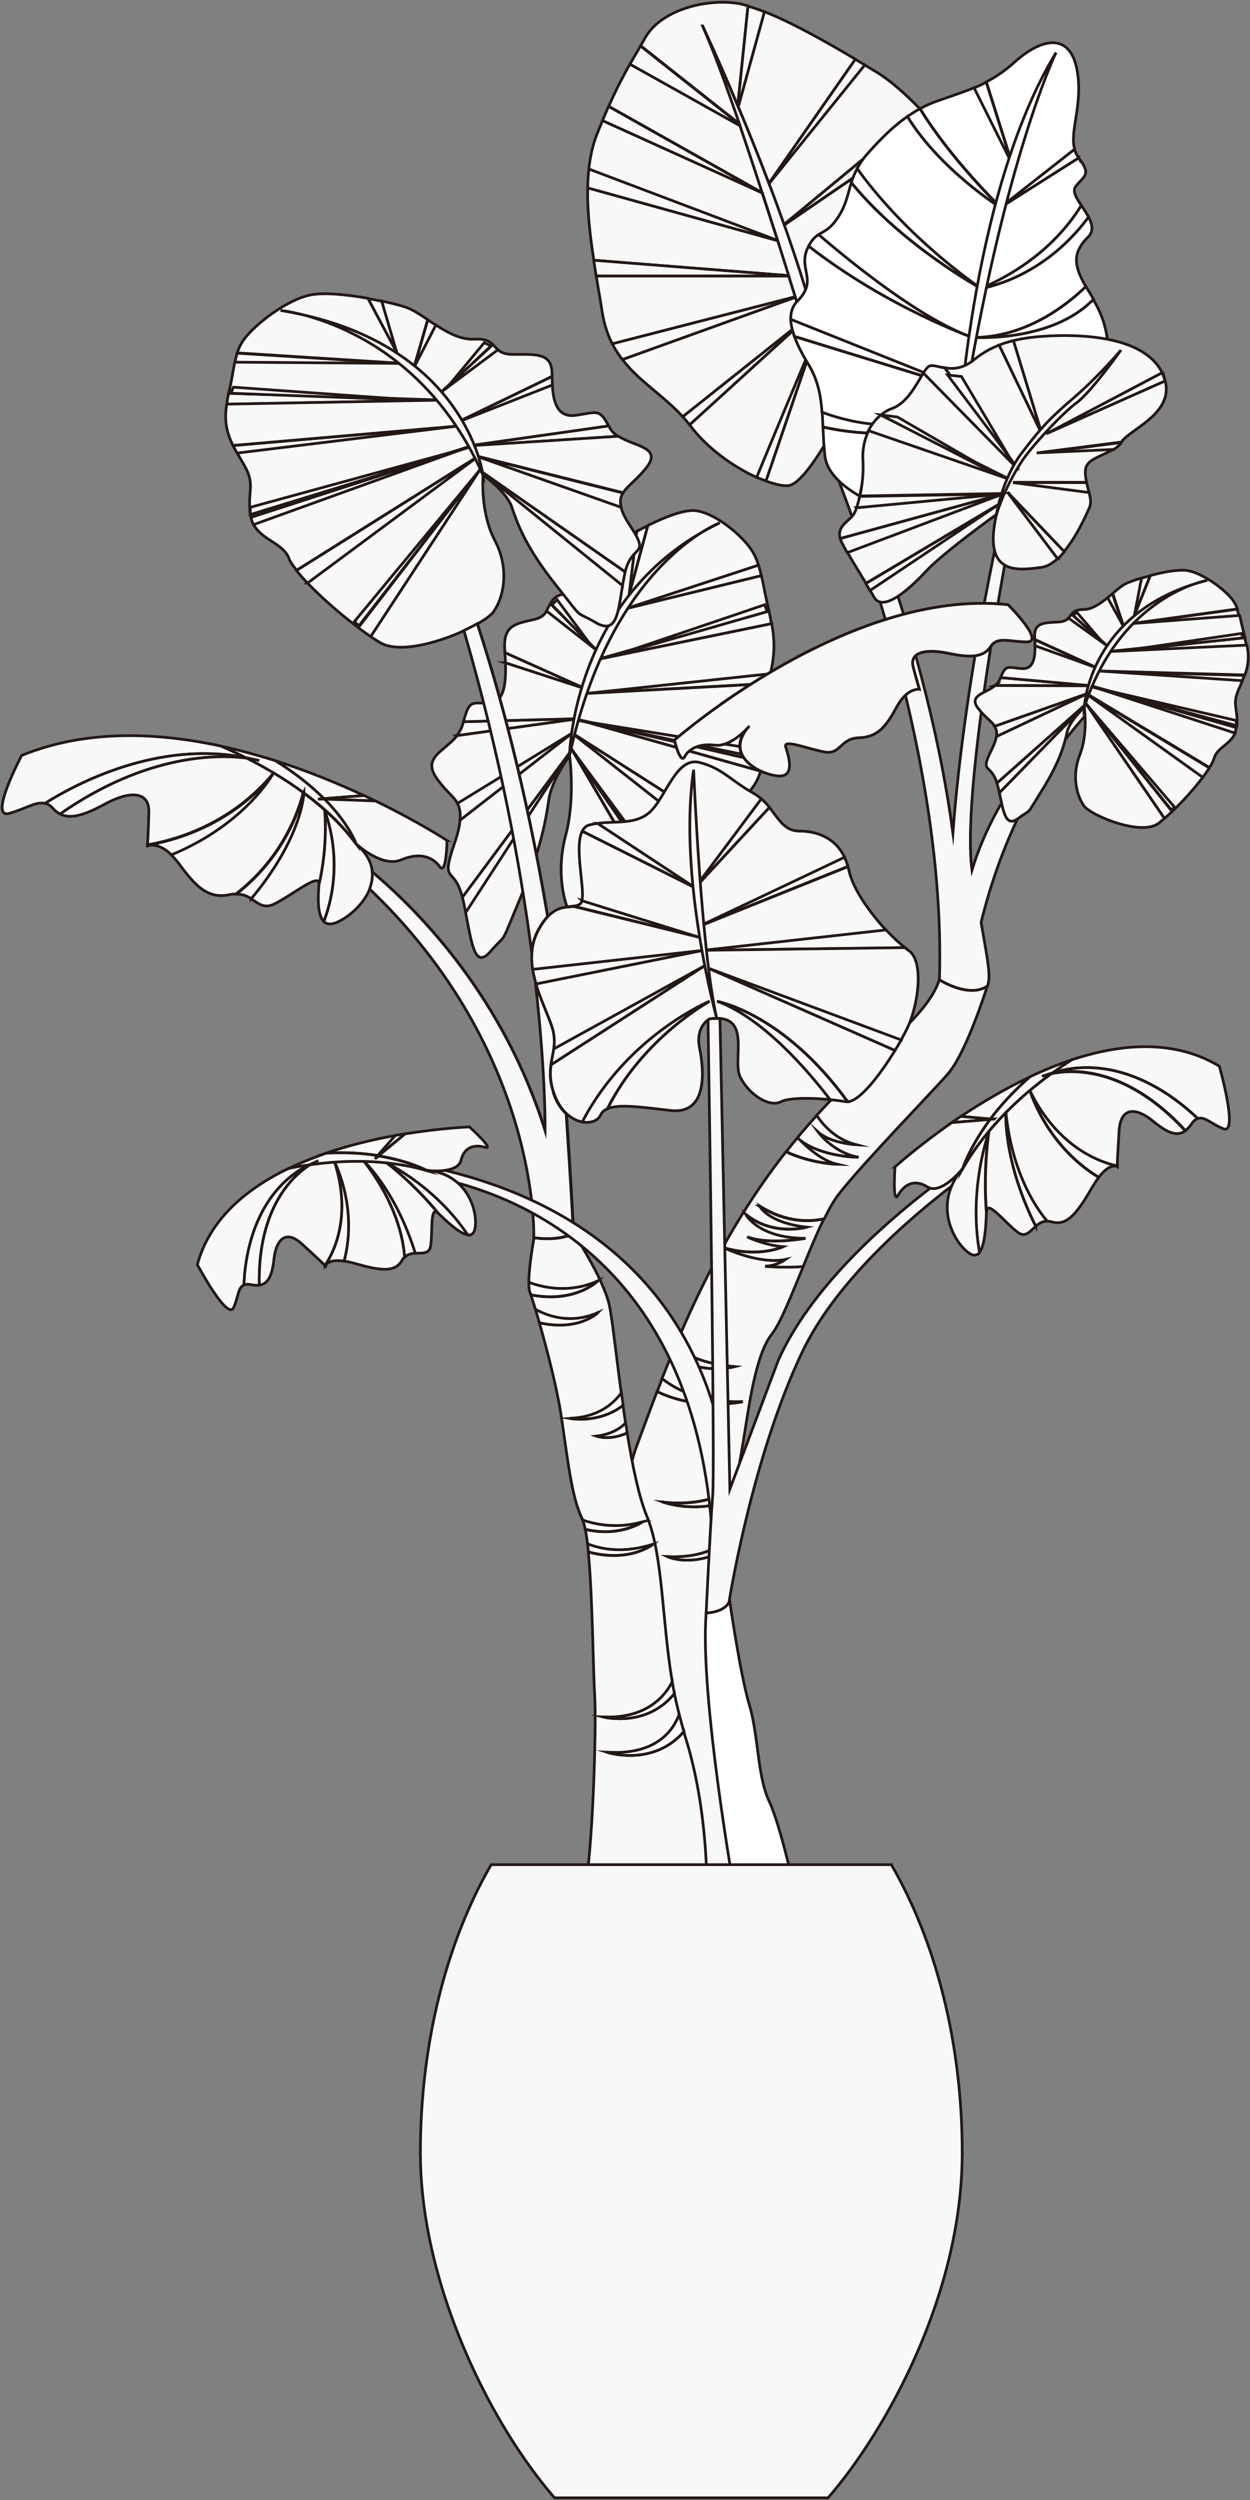 <svg width="137" height="274" viewBox="0 0 137 274" fill="none" xmlns="http://www.w3.org/2000/svg">
<rect x="0" y="0" width="137" height="274" fill="#808080" stroke="none"/>
<g clip-path="url(#clip0_1_11852)">
<path d="M132.23 69.513L131.092 68.134C131.092 68.134 111.892 77.875 106.527 95.364C105.237 85.316 111.637 53.898 111.637 53.898L110.415 53.966C110.415 53.966 105.763 73.277 104.439 91.311C101.214 67.299 90.824 45.621 90.824 45.621L89.228 46.081C89.228 46.081 103.879 78.454 102.962 107.386C102.962 107.386 106.171 109.447 108.225 108.084C108.581 107.012 108.378 105.922 107.529 101.103C109.345 93.593 115.355 75.457 132.264 69.513H132.23Z" fill="#F8F8F8" stroke="#231815" stroke-width="0.3" stroke-miterlimit="10"/>
<path d="M103.862 117.723C105.916 115.424 108.208 108.084 108.208 108.084C106.154 109.464 102.945 107.386 102.945 107.386C101.672 111.405 95.917 115.169 89.5 122.253C90.213 123.326 91.571 124.875 93.778 125.454C93.778 125.454 91.028 125.301 89.653 124.075C89.653 124.075 91.333 126.374 94.084 126.834C94.084 126.834 89.958 126.834 87.514 124.841C87.514 124.841 89.653 127.14 91.639 127.6C91.639 127.6 88.906 127.532 86.139 126.238C80.553 133.356 76.802 140.866 74.034 147.473C75.002 148.41 76.869 149.465 80.502 149.789C80.502 149.789 76.751 150.811 73.627 148.444C73.253 149.346 72.897 150.232 72.557 151.1C74.136 152.36 76.937 153.791 81.402 153.621C81.402 153.621 76.547 154.71 72.014 152.514C71.165 154.727 70.418 156.788 69.739 158.593C66.531 167.091 66.531 207.041 66.531 207.041L82.098 206.803C82.098 206.803 77.752 182.468 78.431 177.189C78.703 175.162 79.093 172.54 79.518 169.849C75.766 171.842 73.169 170.616 73.169 170.616C76.496 170.752 78.482 169.815 79.688 168.76C79.925 167.227 80.18 165.711 80.418 164.264C76.394 166.018 72.693 164.638 72.693 164.638C77.379 165.098 79.755 163.583 80.655 162.782C80.944 161.045 81.198 159.496 81.402 158.355C82.081 154.217 82.777 148.478 84.611 146.196C85.527 145.038 86.733 141.973 88.04 138.805C85.629 138.958 83.864 138.771 83.864 138.771C85.086 138.771 86.156 138.005 86.156 138.005C83.253 138.618 79.45 136.779 79.45 136.779C83.27 137.851 85.867 136.625 85.867 136.625C83.881 136.472 81.894 135.553 81.894 135.553C84.339 136.472 88.312 135.706 88.312 135.706C83.117 135.706 81.759 133.1 81.759 133.1C84.814 135.553 88.464 134.48 88.464 134.48C84.186 134.02 83.27 132.181 83.27 132.181C86.172 134.003 88.736 133.918 90.349 133.577C90.892 132.453 91.452 131.483 91.978 130.818C94.491 127.6 101.825 120.022 103.879 117.723H103.862Z" fill="#F8F8F8" stroke="#231815" stroke-width="0.3" stroke-miterlimit="10"/>
<path d="M87.531 124.841C89.975 126.834 94.1 126.834 94.1 126.834C91.35 126.374 89.67 124.075 89.67 124.075C91.045 125.301 93.795 125.454 93.795 125.454C91.588 124.875 90.213 123.326 89.517 122.253C88.957 122.866 88.413 123.496 87.853 124.143C87.276 124.841 86.716 125.522 86.172 126.22C88.94 127.515 91.673 127.583 91.673 127.583C89.687 127.123 87.548 124.824 87.548 124.824L87.531 124.841Z" fill="#F8F8F8" stroke="#231815" stroke-width="0.3" stroke-miterlimit="10"/>
<path d="M83.253 132.198C83.253 132.198 84.169 134.037 88.447 134.497C88.447 134.497 84.78 135.57 81.742 133.117C81.742 133.117 83.117 135.723 88.295 135.723C88.295 135.723 84.322 136.489 81.877 135.57C81.877 135.57 83.864 136.489 85.85 136.642C85.85 136.642 83.253 137.868 79.433 136.796C79.433 136.796 83.253 138.635 86.139 138.022C86.139 138.022 85.069 138.788 83.847 138.788C83.847 138.788 85.612 138.975 88.023 138.822C88.77 137 89.534 135.144 90.298 133.594C88.685 133.952 86.122 134.02 83.219 132.198H83.253Z" fill="#F8F8F8" stroke="#231815" stroke-width="0.3" stroke-miterlimit="10"/>
<path d="M80.502 149.789C76.87 149.465 75.002 148.41 74.034 147.473C73.899 147.797 73.763 148.12 73.627 148.444C76.751 150.811 80.502 149.789 80.502 149.789Z" fill="#F8F8F8" stroke="#231815" stroke-width="0.3" stroke-miterlimit="10"/>
<path d="M81.419 153.621C76.954 153.791 74.153 152.36 72.574 151.1C72.388 151.577 72.218 152.037 72.031 152.514C76.581 154.71 81.419 153.621 81.419 153.621Z" fill="#F8F8F8" stroke="#231815" stroke-width="0.3" stroke-miterlimit="10"/>
<path d="M72.727 164.638C72.727 164.638 76.428 166.001 80.451 164.264C80.536 163.77 80.621 163.276 80.689 162.799C79.789 163.583 77.43 165.115 72.727 164.656V164.638Z" fill="#F8F8F8" stroke="#231815" stroke-width="0.3" stroke-miterlimit="10"/>
<path d="M73.186 170.616C73.186 170.616 75.8 171.859 79.535 169.849C79.586 169.492 79.654 169.117 79.704 168.76C78.499 169.815 76.496 170.752 73.186 170.616Z" fill="#F8F8F8" stroke="#231815" stroke-width="0.3" stroke-miterlimit="10"/>
<path d="M81.097 13.76L69.043 7.016C68.313 8.31 67.549 9.758 66.718 11.648L83.558 21.133C82.726 18.596 81.894 16.093 81.114 13.76H81.097Z" fill="#F8F8F8" stroke="#231815" stroke-width="0.3" stroke-miterlimit="10"/>
<path d="M83.558 21.15L66.038 13.215C65.835 13.709 65.614 14.236 65.393 14.798C64.935 15.973 64.68 17.234 64.528 18.545L85.222 26.378C84.679 24.641 84.118 22.904 83.541 21.167L83.558 21.15Z" fill="#F8F8F8" stroke="#231815" stroke-width="0.3" stroke-miterlimit="10"/>
<path d="M77.005 2.844C77.005 2.844 78.669 6.352 80.859 11.58L81.979 0.647C81.623 0.545 81.266 0.443 80.978 0.392C77.311 -0.221 72.422 1.158 70.758 4.07C70.571 4.394 70.401 4.7 70.215 5.007L81.08 13.606C79.518 9.077 78.092 5.177 77.022 2.844H77.005Z" fill="#F8F8F8" stroke="#231815" stroke-width="0.3" stroke-miterlimit="10"/>
<path d="M85.239 26.378L64.409 20.588C64.358 23.126 64.663 25.816 65.088 28.524L86.461 30.21C86.071 28.95 85.663 27.672 85.256 26.378H85.239Z" fill="#F8F8F8" stroke="#231815" stroke-width="0.3" stroke-miterlimit="10"/>
<path d="M84.271 20.095L93.744 6.488C90.603 4.615 86.801 2.469 83.779 1.277L80.91 11.699C81.945 14.185 83.1 17.029 84.271 20.095Z" fill="#F8F8F8" stroke="#231815" stroke-width="0.3" stroke-miterlimit="10"/>
<path d="M85.918 24.607L101.01 12.125C99.261 10.303 97.53 8.787 96.07 7.902C95.662 7.663 95.221 7.391 94.763 7.118L84.271 20.129C84.832 21.576 85.375 23.075 85.918 24.607Z" fill="#F8F8F8" stroke="#231815" stroke-width="0.3" stroke-miterlimit="10"/>
<path d="M83.949 52.722C85.018 53.114 85.918 53.301 86.461 53.216C88.295 52.91 91.503 46.779 91.503 46.779C91.503 46.779 90.468 43.254 88.906 38.18L83.949 52.722Z" fill="#F8F8F8" stroke="#231815" stroke-width="0.3" stroke-miterlimit="10"/>
<path d="M109.193 23.824C107.97 20.742 105.22 16.791 102.283 13.504L85.935 24.675C88.634 32.288 91.011 40.478 91.486 46.796C102.928 50.321 103.081 46.95 105.373 44.191C107.665 41.432 111.332 29.188 109.193 23.841V23.824Z" fill="#F8F8F8" stroke="#231815" stroke-width="0.3" stroke-miterlimit="10"/>
<path d="M86.444 30.244H65.342C65.563 31.572 65.801 32.917 66.004 34.229C66.225 35.574 66.599 36.698 67.108 37.686L87.157 32.526C86.919 31.776 86.682 31.027 86.444 30.244Z" fill="#F8F8F8" stroke="#231815" stroke-width="0.3" stroke-miterlimit="10"/>
<path d="M88.006 35.233L75.579 46.558C75.579 46.558 75.613 46.609 75.63 46.626C77.599 49.249 80.536 51.241 82.947 52.331C84.56 48.414 87.836 40.581 88.889 38.094C88.617 37.192 88.329 36.238 88.023 35.251L88.006 35.233Z" fill="#F8F8F8" stroke="#231815" stroke-width="0.3" stroke-miterlimit="10"/>
<path d="M87.174 32.577L68.211 39.406C70.096 41.841 72.744 43.373 74.832 45.672L87.989 35.199C87.734 34.348 87.463 33.462 87.174 32.577Z" fill="#F8F8F8" stroke="#231815" stroke-width="0.3" stroke-miterlimit="10"/>
<path d="M102.3 13.504C101.876 13.027 101.451 12.568 101.027 12.125L85.935 24.607C85.392 23.092 84.849 21.593 84.288 20.129L94.78 7.118C94.44 6.914 94.101 6.71 93.744 6.505L84.271 20.112C83.117 17.046 81.963 14.203 80.91 11.716L83.779 1.294C83.134 1.039 82.54 0.835 81.98 0.681L80.859 11.614C78.652 6.386 77.005 2.878 77.005 2.878C78.075 5.211 79.501 9.094 81.063 13.64L70.198 5.041C69.807 5.705 69.434 6.352 69.043 7.033L81.097 13.777C81.895 16.11 82.726 18.613 83.541 21.15L66.701 11.665C66.48 12.159 66.259 12.67 66.039 13.215L83.558 21.15C84.118 22.887 84.679 24.624 85.239 26.361L64.545 18.528C64.46 19.192 64.426 19.89 64.409 20.588L85.239 26.378C85.646 27.673 86.054 28.95 86.444 30.21L65.071 28.524C65.156 29.103 65.258 29.682 65.343 30.244H86.444C86.682 31.01 86.92 31.777 87.157 32.526L67.108 37.686C67.431 38.316 67.804 38.878 68.212 39.406L87.174 32.577C87.446 33.48 87.718 34.348 87.989 35.2L74.832 45.672C75.087 45.962 75.342 46.251 75.579 46.558L88.006 35.233C88.312 36.221 88.6 37.175 88.872 38.077C87.819 40.564 84.543 48.397 82.93 52.314C83.287 52.467 83.609 52.586 83.949 52.706L88.906 38.163C90.451 43.254 91.503 46.762 91.503 46.762C91.028 40.462 88.651 32.253 85.952 24.641L102.3 13.47V13.504Z" fill="#F8F8F8" stroke="#231815" stroke-width="0.3" stroke-miterlimit="10"/>
<path d="M117.783 16.365C117.206 14.356 118.716 11.461 118.054 7.731C117.29 3.44 114.082 4.206 111.196 6.812C110.143 7.765 109.125 8.447 108.106 8.974L110.89 17.83L106.782 9.605C105.441 10.166 104.1 10.575 102.64 11.103C101.995 11.325 101.4 11.614 100.84 11.903C101.944 13.726 104.626 17.659 109.668 22.734L117.783 16.365Z" fill="white" stroke="#231815" stroke-width="0.3" stroke-miterlimit="10"/>
<path d="M108.089 9.009C107.648 9.247 107.206 9.451 106.765 9.639L110.873 17.864L108.089 9.009Z" fill="white" stroke="#231815" stroke-width="0.3" stroke-miterlimit="10"/>
<path d="M109.651 22.751C104.609 17.693 101.944 13.76 100.823 11.921C100.348 12.176 99.889 12.466 99.448 12.772C103.013 18.579 109.634 22.751 109.634 22.751H109.651Z" fill="white" stroke="#231815" stroke-width="0.3" stroke-miterlimit="10"/>
<path d="M107.512 31.623C113.844 28.899 117.053 24.914 118.513 22.513C117.969 21.695 117.511 20.946 117.885 20.452C118.784 19.243 119.684 19.226 118.224 17.302L109.634 22.751C109.634 22.751 102.996 18.579 99.448 12.772C97.954 13.811 96.63 15.105 95.136 16.774C94.593 17.387 94.219 17.949 93.931 18.494C95.866 21.184 100.161 26.395 107.495 31.64L107.512 31.623Z" fill="white" stroke="#231815" stroke-width="0.3" stroke-miterlimit="10"/>
<path d="M119.854 32.798C119.718 32.56 119.582 32.339 119.429 32.083C119.277 31.845 119.158 31.623 119.022 31.402C116.764 33.582 112.333 36.988 106.612 36.988C106.612 36.988 115.236 37.584 119.854 32.798Z" fill="white" stroke="#231815" stroke-width="0.3" stroke-miterlimit="10"/>
<path d="M118.241 17.302C118.241 17.302 118.224 17.268 118.19 17.234C117.986 16.961 117.851 16.672 117.766 16.365L109.651 22.734L118.241 17.285V17.302Z" fill="white" stroke="#231815" stroke-width="0.3" stroke-miterlimit="10"/>
<path d="M107.512 31.623C107.512 31.623 114.201 30.704 119.311 23.79C119.09 23.364 118.784 22.938 118.513 22.513C117.053 24.914 113.844 28.899 107.512 31.623Z" fill="white" stroke="#231815" stroke-width="0.3" stroke-miterlimit="10"/>
<path d="M86.665 34.978C86.665 35.54 86.835 36.17 87.072 36.868L105.831 42.641L86.665 34.978Z" fill="white" stroke="#231815" stroke-width="0.3" stroke-miterlimit="10"/>
<path d="M105.237 44.787C99.329 47.665 93.591 46.456 90.111 45.161C90.145 45.689 90.179 46.234 90.196 46.796C100.67 49.095 105.22 44.787 105.22 44.787H105.237Z" fill="white" stroke="#231815" stroke-width="0.3" stroke-miterlimit="10"/>
<path d="M107.512 31.623C100.161 26.395 95.866 21.167 93.948 18.477C93.659 19.022 93.455 19.516 93.303 20.009C98.871 26.872 107.512 31.606 107.512 31.606V31.623Z" fill="white" stroke="#231815" stroke-width="0.3" stroke-miterlimit="10"/>
<path d="M119.854 32.798C115.236 37.584 106.612 36.987 106.612 36.987C106.612 36.987 97.292 33.718 88.634 26.974C88.583 27.094 88.515 27.196 88.447 27.349C87.531 29.648 89.67 30.721 87.378 33.02C86.869 33.531 86.648 34.195 86.665 34.995L105.831 42.658L87.072 36.885C87.395 37.788 87.904 38.793 88.583 39.9C89.653 41.636 89.958 43.373 90.094 45.179C93.557 46.473 99.295 47.682 105.22 44.804C105.22 44.804 100.653 49.112 90.196 46.813C90.247 47.852 90.281 48.908 90.417 50.015C90.875 53.693 97.428 55.822 97.428 55.822C105.05 57.355 104.898 49.402 104.898 49.402C104.898 49.402 107.495 54.919 115.423 52.467C117.766 51.752 121.076 46.183 121.382 41.756C121.653 37.669 121.416 35.523 119.82 32.832L119.854 32.798Z" fill="white" stroke="#231815" stroke-width="0.3" stroke-miterlimit="10"/>
<path d="M119.005 31.402C117.494 28.831 117.715 27.519 119.26 25.97C119.888 25.34 119.718 24.573 119.311 23.79C114.201 30.704 107.512 31.623 107.512 31.623C107.512 31.623 98.871 26.889 93.303 20.026C92.929 21.218 92.776 22.325 91.945 23.671C91.062 25.084 90.349 25.323 89.704 25.714C93.557 29.035 101.129 35.114 106.595 36.988C112.316 36.988 116.747 33.582 119.005 31.402Z" fill="white" stroke="#231815" stroke-width="0.3" stroke-miterlimit="10"/>
<path d="M89.721 25.714C89.33 25.953 88.974 26.293 88.634 26.974C97.292 33.718 106.612 36.988 106.612 36.988C101.146 35.114 93.591 29.035 89.721 25.714Z" fill="white" stroke="#231815" stroke-width="0.3" stroke-miterlimit="10"/>
<path d="M104.915 49.385C104.915 49.385 106.137 21.525 115.746 5.756C115.746 5.756 109.481 18.613 104.915 49.385Z" fill="white" stroke="#231815" stroke-width="0.3" stroke-miterlimit="10"/>
<path d="M96.545 45.485C95.968 45.945 95.51 46.541 95.17 47.222L110.703 52.586L96.528 45.485H96.545Z" fill="#F8F8F8" stroke="#231815" stroke-width="0.3" stroke-miterlimit="10"/>
<path d="M103.539 40.325C102.708 40.189 102.079 39.9 101.723 40.206C101.553 40.342 101.383 40.598 101.18 40.904L111.637 51.531L103.539 40.325Z" fill="#F8F8F8" stroke="#231815" stroke-width="0.3" stroke-miterlimit="10"/>
<path d="M93.88 55.651C93.795 55.89 93.71 56.111 93.625 56.265C93.201 57.099 91.69 57.559 92.08 59.023L109.94 54.119L93.863 55.635L93.88 55.651Z" fill="#F8F8F8" stroke="#231815" stroke-width="0.3" stroke-miterlimit="10"/>
<path d="M127.697 41.756C127.612 41.466 127.51 41.16 127.357 40.853L114.676 47.546L127.697 41.756Z" fill="#F8F8F8" stroke="#231815" stroke-width="0.3" stroke-miterlimit="10"/>
<path d="M111.077 37.328C110.551 37.464 110.007 37.618 109.498 37.822L114.235 47.699L111.077 37.328Z" fill="#F8F8F8" stroke="#231815" stroke-width="0.3" stroke-miterlimit="10"/>
<path d="M94.219 54.391C94.118 54.885 93.999 55.294 93.88 55.652L109.957 54.136L94.219 54.408V54.391Z" fill="#F8F8F8" stroke="#231815" stroke-width="0.3" stroke-miterlimit="10"/>
<path d="M121.976 49.317C122.332 49.095 122.672 48.84 122.91 48.499L113.623 49.691L121.976 49.317Z" fill="#F8F8F8" stroke="#231815" stroke-width="0.3" stroke-miterlimit="10"/>
<path d="M127.697 41.756L114.676 47.546L127.357 40.853C127.357 40.853 127.357 40.836 127.357 40.819C125.218 36.528 117.443 36.681 114.693 36.834C113.488 36.902 112.265 37.039 111.077 37.328L114.235 47.699L109.498 37.822C108.547 38.197 107.631 38.708 106.765 39.423C105.509 40.444 104.422 40.462 103.556 40.308L111.654 51.513L101.197 40.887C100.467 42.062 99.448 44.174 97.767 44.77C97.326 44.923 96.919 45.179 96.562 45.468L110.737 52.569L95.204 47.205C94.729 48.176 94.508 49.3 94.576 50.424C94.661 51.837 94.491 53.25 94.253 54.357L109.99 54.085L92.878 60.539C93.506 61.646 94.253 62.821 94.915 63.928L109.362 55.328L95.357 64.694C95.51 64.95 95.662 65.205 95.781 65.426C96.698 67.112 99.448 64.813 101.434 62.668C103.421 60.522 109.21 56.384 109.21 56.384C107.682 63.11 111.501 62.514 114.082 62.191C114.727 62.123 115.338 61.748 115.915 61.22L110.415 53.932L116.628 60.437C118.054 58.734 119.107 56.299 119.412 55.617C119.616 55.141 119.514 54.562 119.361 53.949L111.026 52.859H119.09C118.988 52.399 118.92 51.939 118.971 51.479C119.09 50.304 120.737 50.032 121.976 49.266L113.623 49.64L122.91 48.448C122.91 48.448 122.927 48.448 122.927 48.414C123.911 47.001 128.648 45.332 127.697 41.705V41.756Z" fill="#F8F8F8" stroke="#231815" stroke-width="0.3" stroke-miterlimit="10"/>
<path d="M119.361 53.983C119.277 53.642 119.175 53.267 119.09 52.893H111.026L119.361 53.983Z" fill="#F8F8F8" stroke="#231815" stroke-width="0.3" stroke-miterlimit="10"/>
<path d="M92.097 59.023C92.148 59.16 92.182 59.313 92.267 59.483C92.437 59.824 92.657 60.198 92.861 60.573L109.973 54.119L92.114 59.023H92.097Z" fill="#F8F8F8" stroke="#231815" stroke-width="0.3" stroke-miterlimit="10"/>
<path d="M115.915 61.254C116.17 61.033 116.408 60.76 116.645 60.471L110.432 53.966L115.932 61.254H115.915Z" fill="#F8F8F8" stroke="#231815" stroke-width="0.3" stroke-miterlimit="10"/>
<path d="M94.898 63.962C95.068 64.234 95.204 64.473 95.34 64.728L109.345 55.362L94.898 63.962Z" fill="#F8F8F8" stroke="#231815" stroke-width="0.3" stroke-miterlimit="10"/>
<path d="M109.193 56.435C109.193 56.435 109.821 52.518 111.943 49.708C114.065 46.898 115.066 45.843 117.766 43.527C120.465 41.194 122.859 38.367 122.859 38.367C122.859 38.367 119.599 42.965 118.02 44.123C116.442 45.264 112.893 49.112 111.909 50.679C109.923 53.795 109.21 56.418 109.21 56.418L109.193 56.435Z" fill="white" stroke="#231815" stroke-width="0.3" stroke-miterlimit="10"/>
<path d="M110.568 49.998L103.862 41.108L105.373 41.262L110.568 49.998Z" fill="white" stroke="#231815" stroke-width="0.3" stroke-miterlimit="10"/>
<path d="M109.193 51.99L96.545 45.485L98.362 45.706L109.193 51.99Z" fill="white" stroke="#231815" stroke-width="0.3" stroke-miterlimit="10"/>
<path d="M125.083 63.383C125.388 63.281 125.711 63.196 126.05 63.11L124.285 67.521L125.083 63.383Z" fill="#F8F8F8" stroke="#231815" stroke-width="0.3" stroke-miterlimit="10"/>
<path d="M135.574 66.772C135.659 66.993 135.727 67.231 135.795 67.487L123.843 68.389L135.557 66.772H135.574Z" fill="#F8F8F8" stroke="#231815" stroke-width="0.3" stroke-miterlimit="10"/>
<path d="M121.365 65.528C121.551 65.375 121.738 65.222 121.925 65.069L123.164 68.815L121.365 65.546V65.528Z" fill="#F8F8F8" stroke="#231815" stroke-width="0.3" stroke-miterlimit="10"/>
<path d="M136.406 69.888C136.406 69.888 136.44 70.007 136.457 70.075C136.525 70.314 136.559 70.518 136.61 70.756L121.314 71.472L136.406 69.905V69.888Z" fill="#F8F8F8" stroke="#231815" stroke-width="0.3" stroke-miterlimit="10"/>
<path d="M113.437 70.79C113.437 70.569 113.437 70.331 113.403 70.109L120.465 73.328L113.437 70.808V70.79Z" fill="#F8F8F8" stroke="#231815" stroke-width="0.3" stroke-miterlimit="10"/>
<path d="M109.057 75.133C109.294 74.929 109.498 74.707 109.617 74.401C109.634 74.35 109.651 74.316 109.668 74.264L119.735 75.167L109.057 75.133Z" fill="#F8F8F8" stroke="#231815" stroke-width="0.3" stroke-miterlimit="10"/>
<path d="M136.389 74.026C136.321 74.213 136.219 74.435 136.117 74.656L120.244 73.583L136.389 74.026Z" fill="#F8F8F8" stroke="#231815" stroke-width="0.3" stroke-miterlimit="10"/>
<path d="M117.087 67.759C117.222 67.606 117.324 67.47 117.443 67.317L121.382 70.842L117.087 67.759Z" fill="#F8F8F8" stroke="#231815" stroke-width="0.3" stroke-miterlimit="10"/>
<path d="M109.057 75.133L119.735 75.167L109.668 74.264C110.228 72.834 110.415 73.141 111.943 73.277C113.25 73.396 113.454 72.153 113.437 70.773L120.465 73.294L113.403 70.075C113.403 70.075 113.403 69.956 113.403 69.905C113.284 68.219 114.37 68.27 116.051 68.168C116.628 68.134 116.9 67.947 117.104 67.742L121.399 70.825L117.46 67.299C117.681 67.027 117.952 66.806 118.733 66.806C119.667 66.806 120.567 66.176 121.399 65.511L123.198 68.781L121.959 65.035C122.502 64.575 123.011 64.132 123.47 63.928C123.843 63.758 124.437 63.553 125.117 63.349L124.319 67.487L126.084 63.076C127.527 62.685 129.14 62.395 130.108 62.531C131.805 62.787 134.335 64.66 135.133 65.801C135.353 66.108 135.506 66.414 135.625 66.738L123.911 68.355L135.863 67.453C136.032 68.1 136.168 68.866 136.457 69.854L121.365 71.421L136.661 70.705C136.915 71.897 136.847 72.868 136.44 73.975L120.295 73.532L136.168 74.605C136.083 74.826 135.998 75.014 135.897 75.252C134.946 77.245 135.676 77.432 135.574 79.492C135.574 79.578 135.54 79.646 135.523 79.714L119.548 75.15L135.387 80.31C134.861 81.621 133.367 81.911 133.045 83.171C132.977 83.409 132.79 83.75 132.569 84.124L119.124 76.035L109.04 79.595C108.666 79.05 107.953 78.607 107.24 77.687C106.052 76.189 108.021 76.019 109.108 75.116L109.057 75.133Z" fill="#F8F8F8" stroke="#231815" stroke-width="0.3" stroke-miterlimit="10"/>
<path d="M109.532 86.9C109.464 86.594 109.396 86.304 109.311 85.981C109.294 85.93 109.277 85.878 109.26 85.827L119.039 77.142L109.532 86.9Z" fill="#F8F8F8" stroke="#231815" stroke-width="0.3" stroke-miterlimit="10"/>
<path d="M131.822 85.197C130.905 86.423 129.632 87.837 128.461 88.944L119.039 77.142L109.26 85.827C108.598 83.579 107.342 84.857 108.683 82.166C108.989 81.553 109.142 81.093 109.21 80.719L119.09 76.052L131.822 85.18V85.197Z" fill="#F8F8F8" stroke="#231815" stroke-width="0.3" stroke-miterlimit="10"/>
<path d="M109.21 80.736C109.277 80.259 109.21 79.918 109.006 79.612L119.09 76.052L109.21 80.719V80.736Z" fill="#F8F8F8" stroke="#231815" stroke-width="0.3" stroke-miterlimit="10"/>
<path d="M132.535 84.159C132.348 84.482 132.111 84.823 131.822 85.197L119.09 76.07L132.535 84.159Z" fill="#F8F8F8" stroke="#231815" stroke-width="0.3" stroke-miterlimit="10"/>
<path d="M135.489 79.748C135.455 79.969 135.421 80.157 135.353 80.344L119.514 75.184L135.489 79.748Z" fill="#F8F8F8" stroke="#231815" stroke-width="0.3" stroke-miterlimit="10"/>
<path d="M127.629 89.693C127.408 89.88 127.188 90.068 127.001 90.221C125.066 91.685 119.633 89.386 118.835 88.365C118.054 87.326 117.409 85.095 118.343 82.745C119.277 80.395 118.835 77.534 118.835 77.534C118.835 77.534 117.256 78.965 116.968 80.191C116.696 81.417 116.221 83.375 114.269 86.508C112.316 89.642 113.199 88.501 111.603 89.693C110.211 90.732 109.99 89.012 109.532 86.9L119.039 77.142L127.629 89.693Z" fill="#F8F8F8" stroke="#231815" stroke-width="0.3" stroke-miterlimit="10"/>
<path d="M128.461 88.944C128.172 89.216 127.901 89.472 127.629 89.693L119.039 77.142L128.461 88.944Z" fill="#F8F8F8" stroke="#231815" stroke-width="0.3" stroke-miterlimit="10"/>
<path d="M118.835 77.517C118.835 77.517 119.328 66.891 132.315 63.604C132.315 63.604 122.825 65.205 118.835 77.517Z" fill="#F8F8F8" stroke="#231815" stroke-width="0.3" stroke-miterlimit="10"/>
<path d="M119.735 75.303L135.523 79.526L135.472 78.965L119.735 75.303Z" fill="#F8F8F8" stroke="#231815" stroke-width="0.3" stroke-miterlimit="10"/>
<path d="M136.253 69.905L123.147 71.335L136.049 69.428L136.253 69.905Z" fill="#F8F8F8" stroke="#231815" stroke-width="0.3" stroke-miterlimit="10"/>
<path d="M120.788 70.348L117.579 67.419L118.054 67.146L120.788 70.348Z" fill="#F8F8F8" stroke="#231815" stroke-width="0.3" stroke-miterlimit="10"/>
<path d="M119.039 77.142L128.41 88.808L128.699 88.433L119.039 77.142Z" fill="#F8F8F8" stroke="#231815" stroke-width="0.3" stroke-miterlimit="10"/>
<path d="M69.79 58.24C70.181 58.036 70.588 57.814 70.996 57.61L68.924 65.256L69.773 58.24H69.79Z" fill="#F8F8F8" stroke="#231815" stroke-width="0.3" stroke-miterlimit="10"/>
<path d="M83.134 61.952C83.253 62.327 83.354 62.702 83.439 63.093L68.432 66.755L83.117 61.935L83.134 61.952Z" fill="#F8F8F8" stroke="#231815" stroke-width="0.3" stroke-miterlimit="10"/>
<path d="M65.19 62.463C65.427 62.174 65.648 61.884 65.869 61.595L67.566 67.572L65.19 62.463Z" fill="#F8F8F8" stroke="#231815" stroke-width="0.3" stroke-miterlimit="10"/>
<path d="M84.271 66.976C84.305 67.078 84.322 67.163 84.339 67.265C84.441 67.657 84.475 67.998 84.543 68.355L65.308 72.306L84.254 66.976H84.271Z" fill="#F8F8F8" stroke="#231815" stroke-width="0.3" stroke-miterlimit="10"/>
<path d="M55.394 72.647C55.394 72.272 55.36 71.897 55.326 71.523L64.324 75.559L55.377 72.647H55.394Z" fill="#F8F8F8" stroke="#231815" stroke-width="0.3" stroke-miterlimit="10"/>
<path d="M50.047 80.633C50.352 80.259 50.59 79.833 50.726 79.339C50.743 79.254 50.777 79.186 50.794 79.101L63.509 78.76L50.047 80.633Z" fill="#F8F8F8" stroke="#231815" stroke-width="0.3" stroke-miterlimit="10"/>
<path d="M84.407 73.839C84.322 74.179 84.203 74.554 84.101 74.912L64.069 76.001L84.407 73.822V73.839Z" fill="#F8F8F8" stroke="#231815" stroke-width="0.3" stroke-miterlimit="10"/>
<path d="M59.893 66.959C60.046 66.686 60.181 66.414 60.317 66.159L65.41 71.301L59.893 66.976V66.959Z" fill="#F8F8F8" stroke="#231815" stroke-width="0.3" stroke-miterlimit="10"/>
<path d="M50.047 80.633L63.509 78.76L50.794 79.101C51.456 76.632 51.693 77.108 53.612 77.057C55.258 77.006 55.479 74.929 55.394 72.647L64.341 75.559L55.343 71.523C55.343 71.421 55.343 71.335 55.326 71.25C55.123 68.492 56.498 68.372 58.603 67.879C59.333 67.708 59.672 67.368 59.91 66.976L65.427 71.301L60.334 66.159C60.589 65.665 60.946 65.239 61.913 65.086C63.084 64.915 64.205 63.723 65.207 62.463L67.583 67.572L65.886 61.595C66.548 60.726 67.176 59.926 67.753 59.5C68.211 59.16 68.958 58.7 69.79 58.223L68.941 65.239L71.013 57.593C72.812 56.69 74.832 55.907 76.055 55.958C78.21 56.06 81.436 58.717 82.489 60.471C82.777 60.948 82.964 61.424 83.134 61.935L68.449 66.755L83.456 63.093C83.694 64.166 83.898 65.392 84.288 66.976L65.342 72.306L84.577 68.355C84.95 70.28 84.899 71.914 84.424 73.839L64.086 76.019L84.118 74.929C84.016 75.303 83.932 75.644 83.796 76.052C82.675 79.526 83.609 79.714 83.558 83.137C83.558 83.273 83.524 83.392 83.507 83.511L63.237 78.845L83.354 84.516C82.76 86.781 80.876 87.547 80.519 89.676C80.434 90.102 80.231 90.698 79.959 91.345L62.745 80.361L50.165 88.075C49.69 87.224 48.756 86.628 47.823 85.248C46.278 82.983 48.739 82.336 50.081 80.65L50.047 80.633Z" fill="#F8F8F8" stroke="#231815" stroke-width="0.3" stroke-miterlimit="10"/>
<path d="M51.048 100.064C50.946 99.587 50.861 99.093 50.743 98.599C50.726 98.514 50.709 98.429 50.675 98.344L62.677 82.166L51.048 100.064Z" fill="#F8F8F8" stroke="#231815" stroke-width="0.3" stroke-miterlimit="10"/>
<path d="M79.042 93.184C77.922 95.381 76.377 97.969 74.951 100.013L62.677 82.166L50.675 98.344C49.758 94.734 48.23 97.067 49.826 92.383C50.199 91.311 50.369 90.527 50.42 89.88L62.694 80.344L79.042 93.184Z" fill="#F8F8F8" stroke="#231815" stroke-width="0.3" stroke-miterlimit="10"/>
<path d="M50.42 89.88C50.488 89.08 50.386 88.518 50.132 88.058L62.711 80.344L50.437 89.88H50.42Z" fill="#F8F8F8" stroke="#231815" stroke-width="0.3" stroke-miterlimit="10"/>
<path d="M79.908 91.328C79.671 91.89 79.382 92.503 79.042 93.184L62.694 80.344L79.908 91.328Z" fill="#F8F8F8" stroke="#231815" stroke-width="0.3" stroke-miterlimit="10"/>
<path d="M83.473 83.494C83.439 83.852 83.405 84.192 83.32 84.499L63.203 78.828L83.473 83.494Z" fill="#F8F8F8" stroke="#231815" stroke-width="0.3" stroke-miterlimit="10"/>
<path d="M73.933 101.426C73.661 101.784 73.406 102.141 73.168 102.397C70.775 105.172 63.849 102.363 62.813 100.796C61.794 99.229 60.911 95.619 61.998 91.549C63.084 87.479 62.422 82.813 62.422 82.813C62.422 82.813 60.487 85.47 60.165 87.547C59.859 89.625 59.35 92.963 56.99 98.514C54.647 104.083 55.717 102.022 53.748 104.287C52.033 106.262 51.71 103.453 51.031 100.03L62.66 82.132L73.915 101.392L73.933 101.426Z" fill="#F8F8F8" stroke="#231815" stroke-width="0.3" stroke-miterlimit="10"/>
<path d="M74.968 100.013C74.612 100.524 74.272 101 73.95 101.426L62.694 82.166L74.968 100.013Z" fill="#F8F8F8" stroke="#231815" stroke-width="0.3" stroke-miterlimit="10"/>
<path d="M62.422 82.83C62.422 82.83 62.66 65.12 78.889 57.303C78.889 57.303 66.989 61.68 62.422 82.83Z" fill="#F8F8F8" stroke="#231815" stroke-width="0.3" stroke-miterlimit="10"/>
<path d="M63.492 78.982L83.524 83.12L83.422 82.2L63.492 78.982Z" fill="#F8F8F8" stroke="#231815" stroke-width="0.3" stroke-miterlimit="10"/>
<path d="M84.084 67.027L67.634 71.761L83.813 66.278L84.084 67.027Z" fill="#F8F8F8" stroke="#231815" stroke-width="0.3" stroke-miterlimit="10"/>
<path d="M64.646 70.552L60.487 66.278L61.064 65.733L64.646 70.552Z" fill="#F8F8F8" stroke="#231815" stroke-width="0.3" stroke-miterlimit="10"/>
<path d="M62.677 82.166L74.9 99.808L75.223 99.127L62.677 82.166Z" fill="#F8F8F8" stroke="#231815" stroke-width="0.3" stroke-miterlimit="10"/>
<path d="M90.535 70.91C91.181 70.45 91.843 70.007 92.488 69.581C98.09 67.214 104.388 65.614 110.483 66.278C110.483 66.278 114.557 70.348 112.554 70.348C111.043 70.348 109.957 69.973 109.193 70.314C106.052 69.462 98.056 67.862 90.535 70.91Z" fill="#F8F8F8" stroke="#231815" stroke-width="0.3" stroke-miterlimit="10"/>
<path d="M90.417 70.978C90.417 70.978 90.484 70.927 90.535 70.91C98.056 67.862 106.069 69.462 109.193 70.314C108.955 70.416 108.751 70.586 108.564 70.876C108.412 71.097 108.225 71.284 108.021 71.421C99.227 68.628 92.81 70.177 90.417 70.995V70.978Z" fill="#F8F8F8" stroke="#231815" stroke-width="0.3" stroke-miterlimit="10"/>
<path d="M80.604 76.087C82.692 74.69 85.171 73.157 87.921 71.727C86.274 73.123 85.069 74.401 84.22 75.525L80.587 76.104L80.604 76.087Z" fill="#F8F8F8" stroke="#231815" stroke-width="0.3" stroke-miterlimit="10"/>
<path d="M100.721 75.457L100.738 75.525C100.738 75.525 99.754 75.406 98.752 76.7C91.571 75.882 88.295 72.647 88.295 72.647C93.116 75.763 98.633 75.644 100.721 75.474V75.457Z" fill="#F8F8F8" stroke="#231815" stroke-width="0.3" stroke-miterlimit="10"/>
<path d="M84.186 75.576L79.654 76.734C79.959 76.529 80.282 76.308 80.587 76.087L84.22 75.508C84.22 75.508 84.186 75.542 84.186 75.559V75.576Z" fill="#F8F8F8" stroke="#231815" stroke-width="0.3" stroke-miterlimit="10"/>
<path d="M73.915 81.127C73.915 81.127 76.106 79.203 79.671 76.734L84.203 75.576C82.387 77.96 82.115 79.543 82.115 79.543C82.115 79.543 80.197 81.876 78.346 81.655C76.496 81.434 75.443 82.115 75.002 82.949C74.561 83.767 73.915 81.144 73.915 81.144V81.127Z" fill="#F8F8F8" stroke="#231815" stroke-width="0.3" stroke-miterlimit="10"/>
<path d="M84.356 76.444C84.356 76.444 84.594 79.05 86.105 81.843C86.308 82.524 86.801 84.005 86.274 84.686C83.27 80.701 84.373 76.444 84.373 76.444H84.356Z" fill="#F8F8F8" stroke="#231815" stroke-width="0.3" stroke-miterlimit="10"/>
<path d="M92.386 81.536C91.809 82.03 91.418 82.575 90.4 82.387C88.651 82.098 85.816 80.923 86.088 81.808V81.843C84.594 79.05 84.339 76.444 84.339 76.444C84.339 76.444 83.236 80.684 86.24 84.686C86.054 84.925 85.731 85.061 85.239 85.01C83.287 84.857 79.178 82.796 82.098 79.526C83.032 77.806 84.373 76.189 85.918 74.69C86.071 75.201 87.191 78.232 92.386 81.519V81.536Z" fill="#F8F8F8" stroke="#231815" stroke-width="0.3" stroke-miterlimit="10"/>
<path d="M85.935 74.707C85.935 74.707 85.935 74.707 85.935 74.69C88.108 78.403 91.605 80.157 93.642 80.906C93.082 81.025 92.692 81.263 92.369 81.536C87.174 78.249 86.054 75.218 85.901 74.707H85.935Z" fill="#F8F8F8" stroke="#231815" stroke-width="0.3" stroke-miterlimit="10"/>
<path d="M85.952 74.69C87.327 73.345 88.872 72.102 90.417 70.995C92.827 70.177 99.227 68.628 108.021 71.421C107.172 72.051 105.848 71.999 103.896 71.591C101.468 71.08 99.669 71.472 100.076 73.072C100.416 74.418 100.67 75.252 100.738 75.474C98.65 75.661 93.133 75.763 88.311 72.647C88.311 72.647 91.588 75.882 98.769 76.7C98.616 76.904 98.447 77.142 98.294 77.432C97.156 79.526 96.257 80.77 94.168 80.838C93.982 80.838 93.829 80.872 93.676 80.906C91.639 80.156 88.142 78.403 85.969 74.69H85.952Z" fill="#F8F8F8" stroke="#231815" stroke-width="0.3" stroke-miterlimit="10"/>
<path d="M84.662 75.457L84.237 75.525C85.086 74.401 86.291 73.124 87.938 71.727C89.398 70.978 90.909 70.246 92.488 69.581C91.843 70.007 91.198 70.45 90.535 70.91C90.298 71.012 90.077 71.097 89.839 71.199C89.534 71.318 89.364 71.403 89.364 71.403C89.517 71.335 89.687 71.267 89.839 71.199C89.992 71.131 90.196 71.063 90.417 70.978C88.855 72.102 87.327 73.345 85.952 74.673C85.952 74.656 85.918 74.639 85.901 74.605C85.901 74.605 85.901 74.639 85.935 74.69C84.39 76.189 83.049 77.806 82.115 79.526C82.115 79.526 82.387 77.96 84.203 75.559L84.662 75.439V75.457Z" fill="#F8F8F8"/>
<path d="M89.839 71.199C90.077 71.097 90.298 71.012 90.535 70.91C91.198 70.45 91.843 70.007 92.488 69.581C90.909 70.246 89.398 70.978 87.938 71.727C86.291 73.124 85.086 74.401 84.237 75.525L84.662 75.457V75.439L84.203 75.559C82.387 77.96 82.115 79.526 82.115 79.526C83.049 77.806 84.39 76.189 85.935 74.69C85.901 74.639 85.901 74.605 85.901 74.605C85.918 74.639 85.952 74.656 85.952 74.673C87.327 73.345 88.855 72.102 90.417 70.978C90.196 71.063 89.992 71.131 89.839 71.199ZM89.839 71.199C89.534 71.318 89.364 71.403 89.364 71.403C89.517 71.335 89.687 71.267 89.839 71.199Z" stroke="#231815" stroke-width="0.3" stroke-miterlimit="10"/>
<path d="M73.915 81.127C73.915 81.127 92.946 64.388 110.483 66.278C110.483 66.278 114.557 70.348 112.554 70.348C110.568 70.348 109.328 69.701 108.564 70.876C107.784 72.068 106.324 72.102 103.896 71.591C101.468 71.08 99.669 71.472 100.076 73.073C100.484 74.673 100.755 75.542 100.755 75.542C100.755 75.542 99.431 75.354 98.294 77.449C97.156 79.544 96.257 80.787 94.168 80.855C92.063 80.923 92.165 82.711 90.417 82.422C88.668 82.132 85.833 80.957 86.105 81.843C86.376 82.711 87.242 85.214 85.273 85.044C83.32 84.891 79.212 82.83 82.132 79.561C82.132 79.561 80.214 81.894 78.363 81.672C76.513 81.451 75.46 82.132 75.019 82.966C74.578 83.784 73.933 81.161 73.933 81.161L73.915 81.127Z" fill="#F8F8F8" stroke="#231815" stroke-width="0.3" stroke-miterlimit="10"/>
<path d="M80.553 207.637C80.553 207.637 76.666 185.857 77.396 176.763C77.396 176.763 79.416 176.763 79.976 175.469C79.976 175.469 81.131 183.558 82.132 186.862C83.134 190.182 82.998 194.661 84.288 197.386C85.578 200.127 87.157 207.484 87.157 207.484L80.536 207.62L80.553 207.637Z" fill="white" stroke="#231815" stroke-width="0.3" stroke-miterlimit="10"/>
<path d="M58.535 135.638C58.535 135.638 61.047 136.098 62.881 135.178C62.881 135.178 61.608 109.736 59.91 99.74C57.618 86.338 54.783 75.882 52.322 68.355C51.88 68.611 51.405 68.849 50.861 69.105C60.114 100.915 59.757 123.922 59.757 123.922C55.224 109.481 46.227 100.132 40.811 95.568C40.862 96.215 40.761 96.828 40.523 97.424C59.299 115.373 58.518 135.638 58.518 135.638H58.535Z" fill="white" stroke="#231815" stroke-width="0.3" stroke-miterlimit="10"/>
<path d="M41.847 33.02C41.355 32.917 40.862 32.815 40.336 32.73L43.511 38.69L41.847 33.02Z" fill="#F8F8F8" stroke="#231815" stroke-width="0.3" stroke-miterlimit="10"/>
<path d="M26.008 38.708C25.889 39.031 25.821 39.372 25.736 39.729L44.224 39.865L25.991 38.708H26.008Z" fill="#F8F8F8" stroke="#231815" stroke-width="0.3" stroke-miterlimit="10"/>
<path d="M47.789 35.642C47.483 35.455 47.178 35.251 46.889 35.063L45.361 40.376L47.789 35.659V35.642Z" fill="#F8F8F8" stroke="#231815" stroke-width="0.3" stroke-miterlimit="10"/>
<path d="M25.074 43.101C25.057 43.186 25.04 43.271 25.006 43.356C24.922 43.697 24.905 43.986 24.854 44.31L48.485 43.867L25.057 43.101H25.074Z" fill="#F8F8F8" stroke="#231815" stroke-width="0.3" stroke-miterlimit="10"/>
<path d="M60.538 42.215C60.538 41.892 60.504 41.585 60.504 41.262L49.962 46.371L60.538 42.215Z" fill="#F8F8F8" stroke="#231815" stroke-width="0.3" stroke-miterlimit="10"/>
<path d="M67.736 47.818C67.346 47.563 67.006 47.256 66.819 46.864C66.785 46.796 66.751 46.745 66.718 46.677L51.286 48.874L67.753 47.818H67.736Z" fill="#F8F8F8" stroke="#231815" stroke-width="0.3" stroke-miterlimit="10"/>
<path d="M25.533 48.84C25.668 49.095 25.838 49.402 26.008 49.674L50.352 46.694L25.533 48.84Z" fill="#F8F8F8" stroke="#231815" stroke-width="0.3" stroke-miterlimit="10"/>
<path d="M54.596 38.35C54.376 38.163 54.206 37.958 54.019 37.771L48.315 43.033L54.596 38.35Z" fill="#F8F8F8" stroke="#231815" stroke-width="0.3" stroke-miterlimit="10"/>
<path d="M67.736 47.818L51.269 48.874L66.701 46.677C65.682 44.736 65.427 45.196 63.102 45.519C61.115 45.792 60.64 44.106 60.538 42.199L49.962 46.354L60.504 41.245C60.504 41.245 60.504 41.092 60.504 41.006C60.504 38.673 58.84 38.844 56.243 38.844C55.343 38.844 54.902 38.622 54.579 38.333L48.298 43.016L54.002 37.754C53.646 37.396 53.17 37.107 51.999 37.175C50.556 37.26 49.113 36.494 47.772 35.625L45.344 40.342L46.872 35.029C45.972 34.433 45.157 33.888 44.41 33.65C43.816 33.445 42.883 33.224 41.83 32.986L43.494 38.656L40.319 32.696C38.061 32.288 35.549 32.032 34.055 32.322C31.457 32.815 27.773 35.659 26.653 37.328C26.348 37.771 26.144 38.231 25.991 38.673L44.224 39.831L25.736 39.695C25.533 40.615 25.414 41.688 25.057 43.084L48.485 43.85L24.854 44.293C24.565 45.962 24.786 47.307 25.533 48.823L50.352 46.677L26.008 49.657C26.178 49.947 26.297 50.202 26.5 50.526C28.164 53.199 27.061 53.54 27.434 56.367C27.434 56.486 27.502 56.571 27.519 56.673L51.659 48.857L27.791 57.474C28.724 59.245 31.05 59.517 31.678 61.22C31.797 61.561 32.12 62.02 32.51 62.497L52.389 50.015L68.296 54C68.806 53.199 69.858 52.535 70.894 51.19C72.557 48.993 69.519 48.942 67.753 47.801L67.736 47.818Z" fill="#F8F8F8" stroke="#231815" stroke-width="0.3" stroke-miterlimit="10"/>
<path d="M68.228 64.2C68.296 63.775 68.381 63.349 68.466 62.906C68.466 62.821 68.5 62.753 68.517 62.685L52.559 51.547L68.228 64.2Z" fill="#F8F8F8" stroke="#231815" stroke-width="0.3" stroke-miterlimit="10"/>
<path d="M33.698 63.894C35.243 65.511 37.348 67.351 39.267 68.781L52.559 51.53L68.517 62.667C69.298 59.483 71.369 61.135 69.009 57.542C68.466 56.724 68.195 56.111 68.059 55.583L52.355 50.032L33.681 63.894H33.698Z" fill="#F8F8F8" stroke="#231815" stroke-width="0.3" stroke-miterlimit="10"/>
<path d="M68.076 55.6C67.923 54.953 68.008 54.459 68.279 54.034L52.372 50.049L68.076 55.6Z" fill="#F8F8F8" stroke="#231815" stroke-width="0.3" stroke-miterlimit="10"/>
<path d="M32.493 62.531C32.833 62.957 33.24 63.417 33.698 63.911L52.373 50.049L32.493 62.531Z" fill="#F8F8F8" stroke="#231815" stroke-width="0.3" stroke-miterlimit="10"/>
<path d="M27.502 56.707C27.57 56.997 27.655 57.269 27.774 57.508L51.642 48.891L27.502 56.707Z" fill="#F8F8F8" stroke="#231815" stroke-width="0.3" stroke-miterlimit="10"/>
<path d="M40.625 69.769C40.981 70.007 41.338 70.246 41.66 70.433C44.801 72.272 52.95 68.594 54.053 67.095C55.174 65.597 55.904 62.412 54.24 59.245C52.576 56.077 52.95 52.058 52.95 52.058C52.95 52.058 55.53 53.898 56.09 55.566C56.651 57.235 57.567 59.909 60.895 64.081C64.222 68.253 62.745 66.755 65.326 68.253C67.6 69.564 67.736 67.163 68.228 64.183L52.559 51.531L40.625 69.752V69.769Z" fill="#F8F8F8" stroke="#231815" stroke-width="0.3" stroke-miterlimit="10"/>
<path d="M39.267 68.798C39.742 69.156 40.2 69.479 40.625 69.769L52.559 51.547L39.267 68.798Z" fill="#F8F8F8" stroke="#231815" stroke-width="0.3" stroke-miterlimit="10"/>
<path d="M52.933 52.058C52.933 52.058 51.082 37.362 30.744 34.024C30.744 34.024 45.531 35.353 52.933 52.058Z" fill="#F8F8F8" stroke="#231815" stroke-width="0.3" stroke-miterlimit="10"/>
<path d="M51.303 49.061L27.417 56.401L27.434 55.6L51.303 49.061Z" fill="#F8F8F8" stroke="#231815" stroke-width="0.3" stroke-miterlimit="10"/>
<path d="M25.295 43.101L45.633 43.867L25.584 42.437L25.295 43.101Z" fill="#F8F8F8" stroke="#231815" stroke-width="0.3" stroke-miterlimit="10"/>
<path d="M49.164 42.267L53.815 37.907L53.068 37.566L49.164 42.267Z" fill="#F8F8F8" stroke="#231815" stroke-width="0.3" stroke-miterlimit="10"/>
<path d="M52.559 51.547L39.318 68.611L38.859 68.1L52.559 51.547Z" fill="#F8F8F8" stroke="#231815" stroke-width="0.3" stroke-miterlimit="10"/>
<path d="M26.925 83.034C26.042 82.592 25.159 82.166 24.293 81.791C17.129 80.225 9.354 79.952 2.377 82.796C2.377 82.796 -1.324 89.778 1.002 89.148C2.767 88.671 3.939 87.803 4.923 88.058C8.369 85.878 17.316 81.127 26.908 83.052L26.925 83.034Z" fill="#F8F8F8" stroke="#231815" stroke-width="0.3" stroke-miterlimit="10"/>
<path d="M27.078 83.103C27.078 83.103 26.976 83.052 26.925 83.034C17.333 81.127 8.386 85.878 4.94 88.041C5.246 88.109 5.534 88.296 5.823 88.62C6.061 88.892 6.315 89.08 6.587 89.216C16.145 82.541 24.039 82.694 27.078 83.103Z" fill="#F8F8F8" stroke="#231815" stroke-width="0.3" stroke-miterlimit="10"/>
<path d="M39.878 87.189C37.077 85.878 33.766 84.516 30.184 83.375C32.476 84.805 34.208 86.236 35.498 87.53L39.895 87.189H39.878Z" fill="#F8F8F8" stroke="#231815" stroke-width="0.3" stroke-miterlimit="10"/>
<path d="M16.196 92.605V92.707C16.196 92.707 17.316 92.213 18.827 93.729C27.026 90.323 30.014 84.771 30.014 84.771C25.193 90.646 18.691 92.213 16.212 92.622L16.196 92.605Z" fill="#F8F8F8" stroke="#231815" stroke-width="0.3" stroke-miterlimit="10"/>
<path d="M35.566 87.581L41.168 87.786C40.761 87.581 40.336 87.394 39.895 87.19L35.498 87.53C35.498 87.53 35.549 87.564 35.566 87.598V87.581Z" fill="#F8F8F8" stroke="#231815" stroke-width="0.3" stroke-miterlimit="10"/>
<path d="M49.011 92.128C49.011 92.128 45.955 90.119 41.151 87.786L35.549 87.581C38.282 90.357 39.012 92.469 39.012 92.469C39.012 92.469 41.864 95.142 43.969 94.24C46.074 93.337 47.483 93.984 48.196 94.989C48.926 96.011 48.994 92.128 48.994 92.128H49.011Z" fill="#F8F8F8" stroke="#231815" stroke-width="0.3" stroke-miterlimit="10"/>
<path d="M35.583 88.859C35.583 88.859 35.973 92.588 34.955 96.964C34.887 97.969 34.7 100.217 35.498 100.983C37.976 94.444 35.583 88.841 35.583 88.841V88.859Z" fill="#F8F8F8" stroke="#231815" stroke-width="0.3" stroke-miterlimit="10"/>
<path d="M27.519 98.497C28.317 99.008 28.911 99.638 30.065 99.076C32.035 98.105 35.056 95.585 34.955 96.896C34.955 96.913 34.955 96.947 34.955 96.964C35.973 92.571 35.583 88.858 35.583 88.858C35.583 88.858 37.976 94.461 35.498 101C35.77 101.273 36.177 101.358 36.754 101.154C38.995 100.319 43.273 96.147 39.012 92.486C37.467 90.374 35.481 88.535 33.291 86.917C33.24 87.666 32.714 92.281 27.519 98.514V98.497Z" fill="#F8F8F8" stroke="#231815" stroke-width="0.3" stroke-miterlimit="10"/>
<path d="M33.308 86.9C33.308 86.9 33.308 86.9 33.291 86.883C31.712 92.758 28.079 96.317 25.889 98.003C26.585 97.986 27.095 98.207 27.536 98.497C32.748 92.264 33.274 87.649 33.308 86.9Z" fill="#F8F8F8" stroke="#231815" stroke-width="0.3" stroke-miterlimit="10"/>
<path d="M33.274 86.883C31.305 85.436 29.2 84.175 27.078 83.103C24.056 82.694 16.145 82.541 6.587 89.216C7.741 89.812 9.269 89.335 11.459 88.143C14.158 86.662 16.382 86.662 16.314 89.012C16.264 91.004 16.196 92.247 16.162 92.588C18.64 92.179 25.125 90.612 29.963 84.737C29.963 84.737 26.976 90.306 18.776 93.695C19.014 93.933 19.268 94.223 19.54 94.563C21.424 97.135 22.782 98.599 25.244 98.037C25.465 97.986 25.651 97.986 25.838 97.986C28.045 96.3 31.661 92.741 33.24 86.866L33.274 86.883Z" fill="#F8F8F8" stroke="#231815" stroke-width="0.3" stroke-miterlimit="10"/>
<path d="M34.989 87.564L35.498 87.53C34.208 86.236 32.476 84.805 30.184 83.375C28.283 82.779 26.314 82.234 24.293 81.791C25.159 82.183 26.042 82.592 26.925 83.034C27.213 83.103 27.519 83.154 27.808 83.222C28.198 83.29 28.419 83.358 28.419 83.358C28.215 83.307 28.011 83.273 27.808 83.222C27.621 83.188 27.366 83.154 27.078 83.103C29.183 84.175 31.305 85.436 33.274 86.883C33.274 86.849 33.291 86.815 33.308 86.781C33.308 86.781 33.308 86.832 33.308 86.9C35.498 88.518 37.484 90.357 39.029 92.469C39.029 92.469 38.299 90.357 35.566 87.581H34.989V87.564Z" fill="#F8F8F8"/>
<path d="M27.808 83.222C27.519 83.154 27.213 83.103 26.925 83.034C26.042 82.592 25.159 82.183 24.293 81.791C26.314 82.234 28.283 82.779 30.184 83.375C32.476 84.805 34.208 86.236 35.498 87.53L34.989 87.564V87.581H35.566C38.299 90.357 39.029 92.469 39.029 92.469C37.484 90.357 35.498 88.518 33.308 86.9C33.308 86.832 33.308 86.781 33.308 86.781C33.291 86.815 33.274 86.849 33.274 86.883C31.305 85.436 29.183 84.175 27.078 83.103C27.366 83.154 27.621 83.188 27.808 83.222ZM27.808 83.222C28.198 83.29 28.419 83.358 28.419 83.358C28.215 83.307 28.011 83.273 27.808 83.222Z" stroke="#231815" stroke-width="0.3" stroke-miterlimit="10"/>
<path d="M75.019 190.046C74.985 189.961 74.968 189.876 74.951 189.774C71.59 193.69 66.548 192.055 66.548 192.055C71.946 192.413 73.814 189.62 74.442 187.917C74.255 187.151 74.068 186.385 73.915 185.601C70.877 189.382 66.157 188.19 66.157 188.19C71.064 188.377 73.016 185.687 73.678 184.324C72.523 177.427 72.676 170.479 70.894 166.171C70.028 164.076 69.315 160.654 68.738 157.043C66.819 157.929 65.376 157.401 65.376 157.401C66.972 157.214 67.974 156.567 68.568 155.971C68.466 155.323 68.364 154.676 68.279 154.029C65.665 156.056 62.541 155.477 62.541 155.477C65.461 155.341 67.142 153.978 68.093 152.684C67.498 148.324 67.091 144.391 66.768 142.994C66.089 140.014 62.881 135.195 62.881 135.195C61.047 136.115 58.535 135.655 58.535 135.655C58.535 135.655 57.958 138.72 57.958 140.559C59.672 141.189 62.49 141.768 65.512 140.406C65.512 140.406 63.034 142.875 58.178 141.921C58.297 142.279 58.484 142.824 58.688 143.522C60.029 144.272 62.558 145.191 65.512 143.88C65.512 143.88 63.441 145.94 59.112 144.97C59.961 147.95 61.064 152.207 61.506 155.17C62.202 159.768 62.643 164.128 63.797 166.427C63.831 166.478 63.849 166.563 63.865 166.614C65.308 167.108 67.634 167.585 70.401 166.818C70.401 166.818 67.94 168.521 64.154 167.619C64.239 168.061 64.324 168.606 64.392 169.219C65.971 169.849 68.364 170.275 71.556 169.27C71.556 169.27 69.026 171.314 64.477 170.105C64.952 175.009 65.003 182.996 65.173 185.721C65.393 189.399 64.952 203.176 64.035 207.535L77.464 207.808C77.464 207.808 77.769 198.578 75.019 190.08V190.046Z" fill="#F8F8F8" stroke="#231815" stroke-width="0.3" stroke-miterlimit="10"/>
<path d="M65.512 140.389C62.49 141.751 59.655 141.172 57.958 140.542C57.958 141.002 57.992 141.377 58.077 141.615C58.11 141.683 58.144 141.785 58.178 141.905C63.034 142.858 65.512 140.389 65.512 140.389Z" fill="white" stroke="#231815" stroke-width="0.3" stroke-miterlimit="10"/>
<path d="M65.512 143.863C62.558 145.174 60.029 144.238 58.688 143.505C58.823 143.948 58.959 144.425 59.112 144.97C63.441 145.94 65.512 143.88 65.512 143.88V143.863Z" fill="white" stroke="#231815" stroke-width="0.3" stroke-miterlimit="10"/>
<path d="M62.558 155.46C62.558 155.46 65.665 156.056 68.296 154.012C68.228 153.552 68.177 153.11 68.109 152.65C67.159 153.944 65.478 155.306 62.558 155.443V155.46Z" fill="white" stroke="#231815" stroke-width="0.3" stroke-miterlimit="10"/>
<path d="M68.738 157.043C68.687 156.686 68.636 156.328 68.568 155.971C67.974 156.567 66.972 157.214 65.376 157.401C65.376 157.401 66.819 157.929 68.738 157.043Z" fill="white" stroke="#231815" stroke-width="0.3" stroke-miterlimit="10"/>
<path d="M70.401 166.801C67.651 167.567 65.326 167.108 63.865 166.597C63.967 166.852 64.052 167.176 64.137 167.602C67.923 168.504 70.384 166.801 70.384 166.801H70.401Z" fill="white" stroke="#231815" stroke-width="0.3" stroke-miterlimit="10"/>
<path d="M71.556 169.253C68.364 170.258 65.971 169.832 64.392 169.202C64.426 169.475 64.46 169.764 64.494 170.088C69.043 171.297 71.573 169.253 71.573 169.253H71.556Z" fill="white" stroke="#231815" stroke-width="0.3" stroke-miterlimit="10"/>
<path d="M66.157 188.19C66.157 188.19 70.877 189.399 73.915 185.601C73.831 185.176 73.746 184.75 73.678 184.324C72.999 185.687 71.046 188.377 66.157 188.19Z" fill="white" stroke="#231815" stroke-width="0.3" stroke-miterlimit="10"/>
<path d="M66.548 192.056C66.548 192.056 71.59 193.69 74.951 189.774C74.764 189.161 74.612 188.53 74.442 187.9C73.814 189.603 71.946 192.396 66.548 192.038V192.056Z" fill="white" stroke="#231815" stroke-width="0.3" stroke-miterlimit="10"/>
<path d="M58.993 101.92C59.35 101.29 59.689 100.813 60.012 100.455C59.978 100.217 59.944 99.962 59.893 99.74C57.601 86.338 54.766 75.882 52.304 68.355C51.863 68.611 51.388 68.849 50.844 69.105C54.868 82.915 57.058 95.074 58.28 104.406C58.348 103.572 58.552 102.737 58.993 101.92Z" fill="#F8F8F8" stroke="#231815" stroke-width="0.3" stroke-miterlimit="10"/>
<path d="M60.742 119.954C59.469 116.446 61.54 115.322 60.419 112.291C59.893 110.86 59.146 109.259 58.671 107.608C59.842 117.842 59.74 123.922 59.74 123.922C55.208 109.481 46.21 100.132 40.794 95.568C40.845 96.215 40.743 96.828 40.506 97.424C59.282 115.373 58.501 135.638 58.501 135.638C58.501 135.638 61.013 136.098 62.847 135.178C62.847 135.178 62.541 129.286 62.049 122.065C61.523 121.572 61.047 120.89 60.708 119.954H60.742Z" fill="#F8F8F8" stroke="#231815" stroke-width="0.3" stroke-miterlimit="10"/>
<path d="M48.688 128.247C47.738 128.366 46.787 128.247 46.787 128.247C48.247 128.383 49.334 128.928 50.132 129.643C60.097 132.368 78.058 141.564 78.21 172.591L80.265 167.772C79.62 138.124 58.433 130.614 48.672 128.247H48.688Z" fill="#F8F8F8" stroke="#231815" stroke-width="0.3" stroke-miterlimit="10"/>
<path d="M101.978 130.205C96.375 134.514 88.753 141.394 85.307 149.074L79.993 163.208L78.907 111.644C78.584 111.61 78.211 111.61 77.786 111.661C77.786 111.661 77.718 111.695 77.6 111.78C77.786 123.717 78.363 160.909 78.109 163.94C77.82 167.551 77.396 176.78 77.396 176.78C77.396 176.78 79.212 176.78 79.891 175.639C80.231 173.562 82.709 159.172 87.904 148.222C91.503 140.644 99.329 133.782 104.507 129.831C104.796 129.184 105.186 128.537 105.746 127.889C105.746 127.889 103.59 130.546 101.995 130.222L101.978 130.205Z" fill="#F8F8F8" stroke="#231815" stroke-width="0.3" stroke-miterlimit="10"/>
<path d="M115.338 117.587C116.034 117.076 116.713 116.616 117.409 116.173C122.893 114.351 128.698 113.891 133.639 116.855C133.639 116.855 135.778 124.364 134.097 123.717C132.824 123.223 132.026 122.321 131.279 122.593C128.902 120.294 122.672 115.322 115.355 117.587H115.338Z" fill="#F8F8F8" stroke="#231815" stroke-width="0.3" stroke-miterlimit="10"/>
<path d="M115.219 117.672C115.219 117.672 115.304 117.621 115.338 117.587C122.655 115.322 128.885 120.311 131.262 122.593C131.024 122.678 130.787 122.883 130.549 123.24C130.345 123.53 130.142 123.751 129.921 123.905C123.402 116.837 117.494 117.161 115.219 117.655V117.672Z" fill="#F8F8F8" stroke="#231815" stroke-width="0.3" stroke-miterlimit="10"/>
<path d="M105.322 122.355C107.529 120.89 110.109 119.341 112.876 118.03C111.043 119.63 109.617 121.214 108.547 122.644L105.305 122.355H105.322Z" fill="#F8F8F8" stroke="#231815" stroke-width="0.3" stroke-miterlimit="10"/>
<path d="M122.468 127.77V127.872C122.468 127.872 121.687 127.362 120.431 129.03C114.625 125.505 112.893 119.511 112.893 119.511C115.966 125.795 120.652 127.379 122.468 127.77Z" fill="#F8F8F8" stroke="#231815" stroke-width="0.3" stroke-miterlimit="10"/>
<path d="M108.497 122.696L104.303 123.036C104.626 122.815 104.965 122.593 105.305 122.355L108.547 122.644C108.547 122.644 108.514 122.679 108.497 122.713V122.696Z" fill="#F8F8F8" stroke="#231815" stroke-width="0.3" stroke-miterlimit="10"/>
<path d="M98.073 127.906C98.073 127.906 100.535 125.676 104.32 123.036L108.514 122.696C106.239 125.761 105.509 128.077 105.509 128.077C105.509 128.077 103.149 131.023 101.655 130.086C100.161 129.15 99.058 129.882 98.43 131.006C97.801 132.113 98.09 127.906 98.09 127.906H98.073Z" fill="#F8F8F8" stroke="#231815" stroke-width="0.3" stroke-miterlimit="10"/>
<path d="M108.361 124.092C108.361 124.092 107.733 128.145 108.106 132.879C108.072 133.969 108.004 136.404 107.342 137.255C106.069 130.205 108.361 124.075 108.361 124.075V124.092Z" fill="#F8F8F8" stroke="#231815" stroke-width="0.3" stroke-miterlimit="10"/>
<path d="M113.522 134.395C112.876 134.974 112.367 135.672 111.569 135.076C110.194 134.071 108.157 131.38 108.123 132.811C108.123 132.811 108.123 132.845 108.123 132.879C107.75 128.145 108.378 124.092 108.378 124.092C108.378 124.092 106.103 130.222 107.359 137.273C107.121 137.562 106.816 137.664 106.408 137.46C104.813 136.591 101.995 132.164 105.492 128.111C106.833 125.795 108.48 123.734 110.245 121.946C110.211 122.764 110.194 127.77 113.522 134.412V134.395Z" fill="#F8F8F8" stroke="#231815" stroke-width="0.3" stroke-miterlimit="10"/>
<path d="M110.245 121.912C110.245 121.912 110.245 121.912 110.262 121.912C110.924 128.264 113.301 132.044 114.795 133.833C114.286 133.833 113.878 134.071 113.522 134.395C110.194 127.736 110.211 122.747 110.245 121.929V121.912Z" fill="#F8F8F8" stroke="#231815" stroke-width="0.3" stroke-miterlimit="10"/>
<path d="M110.262 121.912C111.841 120.311 113.539 118.898 115.202 117.689C117.494 117.195 123.385 116.872 129.904 123.939C128.987 124.62 127.884 124.126 126.356 122.866C124.471 121.316 122.825 121.35 122.655 123.905C122.519 126.084 122.451 127.413 122.451 127.787C120.635 127.396 115.949 125.812 112.876 119.528C112.876 119.528 114.608 125.522 120.414 129.047C120.21 129.32 120.007 129.626 119.769 130.018C118.139 132.828 117.002 134.463 115.219 133.901C115.066 133.85 114.931 133.85 114.778 133.85C113.284 132.062 110.907 128.281 110.245 121.929L110.262 121.912Z" fill="#F8F8F8" stroke="#231815" stroke-width="0.3" stroke-miterlimit="10"/>
<path d="M108.938 122.661L108.564 122.627C109.634 121.197 111.06 119.613 112.893 118.012C114.353 117.314 115.864 116.701 117.426 116.173C116.747 116.616 116.051 117.076 115.355 117.587C115.134 117.655 114.897 117.723 114.676 117.808C114.37 117.893 114.201 117.961 114.201 117.961C114.37 117.893 114.523 117.859 114.676 117.808C114.829 117.757 114.999 117.723 115.219 117.672C113.556 118.881 111.858 120.294 110.279 121.895C110.279 121.861 110.279 121.827 110.279 121.776C110.279 121.776 110.279 121.827 110.279 121.895C108.513 123.683 106.867 125.727 105.526 128.06C105.526 128.06 106.256 125.744 108.53 122.678L108.955 122.644L108.938 122.661Z" fill="#F8F8F8"/>
<path d="M114.676 117.808C114.897 117.723 115.134 117.655 115.355 117.587C116.051 117.076 116.747 116.616 117.426 116.173C115.864 116.701 114.353 117.314 112.893 118.012C111.06 119.613 109.634 121.197 108.564 122.627L108.938 122.661L108.955 122.644L108.53 122.678C106.256 125.744 105.526 128.06 105.526 128.06C106.867 125.727 108.513 123.683 110.279 121.895M114.676 117.808C114.37 117.893 114.201 117.961 114.201 117.961C114.37 117.893 114.523 117.859 114.676 117.808ZM114.676 117.808C114.829 117.757 114.999 117.723 115.219 117.672C113.556 118.881 111.858 120.294 110.279 121.895M110.279 121.895C110.279 121.861 110.279 121.827 110.279 121.776C110.279 121.776 110.279 121.827 110.279 121.895Z" stroke="#231815" stroke-width="0.3" stroke-miterlimit="10"/>
<path d="M33.902 127.651C33.138 127.753 32.408 127.889 31.695 128.026C27.01 130.274 22.986 133.611 21.628 138.601C21.628 138.601 24.922 144.782 25.601 143.318C26.127 142.194 26.059 141.121 26.738 140.832C26.84 137.869 27.773 130.75 33.902 127.634V127.651Z" fill="#F8F8F8" stroke="#231815" stroke-width="0.3" stroke-miterlimit="10"/>
<path d="M34.038 127.617C34.038 127.617 33.953 127.617 33.902 127.634C27.773 130.75 26.84 137.869 26.738 140.832C26.942 140.746 27.213 140.729 27.604 140.815C27.926 140.883 28.181 140.883 28.419 140.849C28.232 132.215 32.255 128.724 34.038 127.617Z" fill="#F8F8F8" stroke="#231815" stroke-width="0.3" stroke-miterlimit="10"/>
<path d="M43.324 124.45C40.981 124.875 38.367 125.488 35.752 126.374C37.925 126.255 39.827 126.391 41.406 126.646L43.324 124.45Z" fill="#F8F8F8" stroke="#231815" stroke-width="0.3" stroke-miterlimit="10"/>
<path d="M35.617 138.686L35.685 138.754C35.685 138.754 35.871 137.937 37.722 138.226C39.284 132.317 36.669 127.379 36.669 127.379C38.588 133.356 36.55 137.324 35.617 138.703V138.686Z" fill="#F8F8F8" stroke="#231815" stroke-width="0.3" stroke-miterlimit="10"/>
<path d="M41.49 126.663L44.394 124.262C44.054 124.313 43.697 124.381 43.324 124.45L41.406 126.646C41.406 126.646 41.457 126.646 41.474 126.646L41.49 126.663Z" fill="#F8F8F8" stroke="#231815" stroke-width="0.3" stroke-miterlimit="10"/>
<path d="M51.456 123.513C51.456 123.513 48.485 123.615 44.394 124.279L41.49 126.68C44.869 127.225 46.787 128.281 46.787 128.281C46.787 128.281 50.148 128.707 50.522 127.174C50.895 125.642 52.067 125.42 53.17 125.744C54.274 126.067 51.473 123.53 51.473 123.53L51.456 123.513Z" fill="#F8F8F8" stroke="#231815" stroke-width="0.3" stroke-miterlimit="10"/>
<path d="M42.441 127.481C42.441 127.481 45.361 129.712 48.06 132.998C48.773 133.679 50.318 135.212 51.286 135.348C47.721 130.001 42.441 127.481 42.441 127.481Z" fill="#F8F8F8" stroke="#231815" stroke-width="0.3" stroke-miterlimit="10"/>
<path d="M45.514 137.358C46.278 137.324 47.042 137.46 47.194 136.574C47.449 135.059 47.093 132.062 48.009 132.964L48.043 132.998C45.344 129.712 42.424 127.481 42.424 127.481C42.424 127.481 47.704 130.001 51.269 135.348C51.608 135.399 51.863 135.263 51.999 134.871C52.491 133.322 51.557 128.69 46.77 128.264C44.461 127.6 42.119 127.31 39.861 127.259C40.387 127.77 43.511 130.972 45.497 137.358H45.514Z" fill="#F8F8F8" stroke="#231815" stroke-width="0.3" stroke-miterlimit="10"/>
<path d="M39.878 127.259H39.861C43.392 131.772 44.207 135.706 44.343 137.8C44.665 137.477 45.09 137.375 45.514 137.358C43.528 130.972 40.404 127.77 39.878 127.259Z" fill="#F8F8F8" stroke="#231815" stroke-width="0.3" stroke-miterlimit="10"/>
<path d="M39.861 127.259C37.841 127.208 35.871 127.362 34.038 127.617C32.255 128.741 28.249 132.215 28.419 140.849C29.437 140.712 29.845 139.708 30.031 137.954C30.286 135.774 31.373 134.769 33.07 136.319C34.513 137.63 35.379 138.465 35.617 138.686C36.55 137.307 38.588 133.356 36.669 127.362C36.669 127.362 39.267 132.317 37.722 138.209C38.027 138.26 38.35 138.328 38.74 138.431C41.541 139.231 43.29 139.571 44.088 138.09C44.156 137.954 44.241 137.869 44.343 137.783C44.19 135.689 43.375 131.772 39.861 127.242V127.259Z" fill="#F8F8F8" stroke="#231815" stroke-width="0.3" stroke-miterlimit="10"/>
<path d="M41.185 126.919L41.406 126.663C39.827 126.408 37.925 126.272 35.752 126.391C34.377 126.868 33.002 127.413 31.695 128.043C32.408 127.89 33.138 127.77 33.902 127.668C34.089 127.566 34.276 127.481 34.479 127.396C34.734 127.276 34.887 127.208 34.887 127.208C34.751 127.259 34.632 127.345 34.479 127.396C34.36 127.464 34.208 127.549 34.038 127.651C35.871 127.396 37.84 127.242 39.861 127.293C39.844 127.259 39.827 127.242 39.793 127.208C39.793 127.208 39.827 127.242 39.878 127.293C42.136 127.345 44.461 127.634 46.787 128.298C46.787 128.298 44.869 127.259 41.49 126.697L41.202 126.936L41.185 126.919Z" fill="#F8F8F8"/>
<path d="M34.479 127.396C34.276 127.481 34.089 127.566 33.902 127.668C33.138 127.77 32.408 127.89 31.695 128.043C33.002 127.413 34.377 126.868 35.752 126.391C37.925 126.272 39.827 126.408 41.406 126.663L41.185 126.919L41.202 126.936L41.49 126.697C44.869 127.259 46.787 128.298 46.787 128.298C44.461 127.634 42.136 127.345 39.878 127.293C39.827 127.242 39.793 127.208 39.793 127.208C39.827 127.242 39.844 127.259 39.861 127.293C37.84 127.242 35.871 127.396 34.038 127.651C34.208 127.549 34.36 127.464 34.479 127.396ZM34.479 127.396C34.734 127.276 34.887 127.208 34.887 127.208C34.751 127.259 34.632 127.345 34.479 127.396Z" stroke="#231815" stroke-width="0.3" stroke-miterlimit="10"/>
<path d="M63.781 98.701C63.747 98.855 63.696 98.974 63.611 99.042C63.407 99.212 63.153 99.281 62.864 99.314L76.649 102.703L63.764 98.684L63.781 98.701Z" fill="#F8F8F8" stroke="#231815" stroke-width="0.3" stroke-miterlimit="10"/>
<path d="M65.512 90.238C65.19 90.289 64.884 90.34 64.561 90.425C64.222 90.527 63.984 90.766 63.815 91.089L76.173 97.288L65.495 90.238H65.512Z" fill="#F8F8F8" stroke="#231815" stroke-width="0.3" stroke-miterlimit="10"/>
<path d="M97.105 101.937C95.357 100.047 93.472 97.458 93.048 95.381C93.014 95.228 92.98 95.125 92.929 94.989L76.819 101.46L92.573 93.984C91.605 91.89 89.619 91.089 87.632 91.089C85.969 91.089 85.375 89.778 84.322 88.501L76.173 97.305L63.815 91.106C62.915 92.843 64.12 97.339 63.781 98.719L76.666 102.737L62.881 99.349C61.896 99.485 60.487 99.195 59.01 101.937C58.246 103.35 58.161 104.815 58.382 106.262L77.141 104.168L97.105 101.937Z" fill="#F8F8F8" stroke="#231815" stroke-width="0.3" stroke-miterlimit="10"/>
<path d="M99.193 103.861C98.616 103.418 97.886 102.754 97.105 101.92L77.141 104.151L99.193 103.861Z" fill="#F8F8F8" stroke="#231815" stroke-width="0.3" stroke-miterlimit="10"/>
<path d="M84.339 88.484C84.067 88.16 83.779 87.837 83.439 87.547L76.173 97.288L84.322 88.484H84.339Z" fill="#F8F8F8" stroke="#231815" stroke-width="0.3" stroke-miterlimit="10"/>
<path d="M92.929 94.972C92.827 94.597 92.708 94.274 92.573 93.95L76.819 101.426L92.929 94.955V94.972Z" fill="#F8F8F8" stroke="#231815" stroke-width="0.3" stroke-miterlimit="10"/>
<path d="M83.439 87.547C83.168 87.326 82.879 87.105 82.54 86.917C79.993 85.487 79.195 84.21 76.649 83.562C74.102 82.932 72.982 87.394 71.233 88.995C69.705 90.391 67.583 89.966 65.495 90.238L76.173 97.288L83.439 87.547Z" fill="#F8F8F8" stroke="#231815" stroke-width="0.3" stroke-miterlimit="10"/>
<path d="M78.567 109.736C83.626 111.575 88.583 117.416 90.96 120.516C91.639 120.584 92.267 120.669 92.725 120.754C92.776 120.754 92.844 120.754 92.895 120.754C85.833 111.014 78.567 109.753 78.567 109.753V109.736Z" fill="#F8F8F8" stroke="#231815" stroke-width="0.3" stroke-miterlimit="10"/>
<path d="M58.382 106.245C58.467 106.79 58.603 107.318 58.756 107.846L77.141 104.151L58.382 106.245Z" fill="#F8F8F8" stroke="#231815" stroke-width="0.3" stroke-miterlimit="10"/>
<path d="M77.141 105.905L98.09 115.135C98.345 114.726 98.565 114.334 98.786 113.96L77.141 105.905Z" fill="#F8F8F8" stroke="#231815" stroke-width="0.3" stroke-miterlimit="10"/>
<path d="M60.402 116.701C60.266 117.604 60.266 118.592 60.759 119.954C61.455 121.878 62.728 122.764 63.831 122.968C68.789 113.466 77.786 109.736 77.786 109.736C77.786 109.736 70.486 113.704 66.582 121.521C67.804 120.976 70.249 121.333 73.491 121.708C77.633 122.185 77.158 117.229 76.666 114.845C76.19 112.444 77.786 111.661 77.786 111.661C82.556 111.014 80.18 116.122 81.13 118.047C82.081 119.971 84.305 121.401 85.578 120.754C86.512 120.277 89.025 120.329 90.977 120.516C88.6 117.417 83.643 111.576 78.584 109.736C78.584 109.736 85.85 110.997 92.912 120.737C94.253 120.703 96.511 117.706 98.09 115.135L77.141 105.905L60.402 116.701Z" fill="#F8F8F8" stroke="#231815" stroke-width="0.3" stroke-miterlimit="10"/>
<path d="M98.769 113.96C99.007 113.517 99.227 113.108 99.397 112.768C100.67 110.213 101.315 105.258 99.55 104.151C99.448 104.083 99.295 103.964 99.176 103.861L77.124 104.151L58.739 107.846C59.214 109.43 59.927 110.945 60.419 112.308C60.81 113.381 60.793 114.198 60.691 114.981L77.124 105.922L98.769 113.977V113.96Z" fill="#F8F8F8" stroke="#231815" stroke-width="0.3" stroke-miterlimit="10"/>
<path d="M60.691 114.964C60.606 115.543 60.47 116.105 60.385 116.701L77.124 105.905L60.691 114.964Z" fill="#F8F8F8" stroke="#231815" stroke-width="0.3" stroke-miterlimit="10"/>
<path d="M77.769 109.736C77.769 109.736 68.772 113.466 63.815 122.968C64.731 123.138 65.546 122.832 65.835 122.185C65.971 121.878 66.225 121.674 66.565 121.521C70.469 113.704 77.769 109.736 77.769 109.736Z" fill="#F8F8F8" stroke="#231815" stroke-width="0.3" stroke-miterlimit="10"/>
<path d="M78.567 111.661C78.567 111.661 74.272 96.181 76.021 84.363C76.021 84.363 76.819 104.151 78.567 111.661Z" fill="#F8F8F8" stroke="#231815" stroke-width="0.3" stroke-miterlimit="10"/>
<path d="M97.7 204.368H53.833C49.011 212.695 46.074 223.781 46.074 235.94C46.074 248.099 51.524 260.649 56.956 268.721C58.246 270.645 59.553 272.348 60.776 273.762H90.756C97.072 266.473 105.458 251.487 105.458 235.957C105.458 223.798 102.521 212.712 97.7 204.385V204.368Z" fill="#F8F8F8" stroke="#231815" stroke-width="0.3" stroke-miterlimit="10"/>
</g>
<defs>
<clipPath id="clip0_1_11852">
<rect width="137" height="274" fill="white"/>
</clipPath>
</defs>
</svg>
